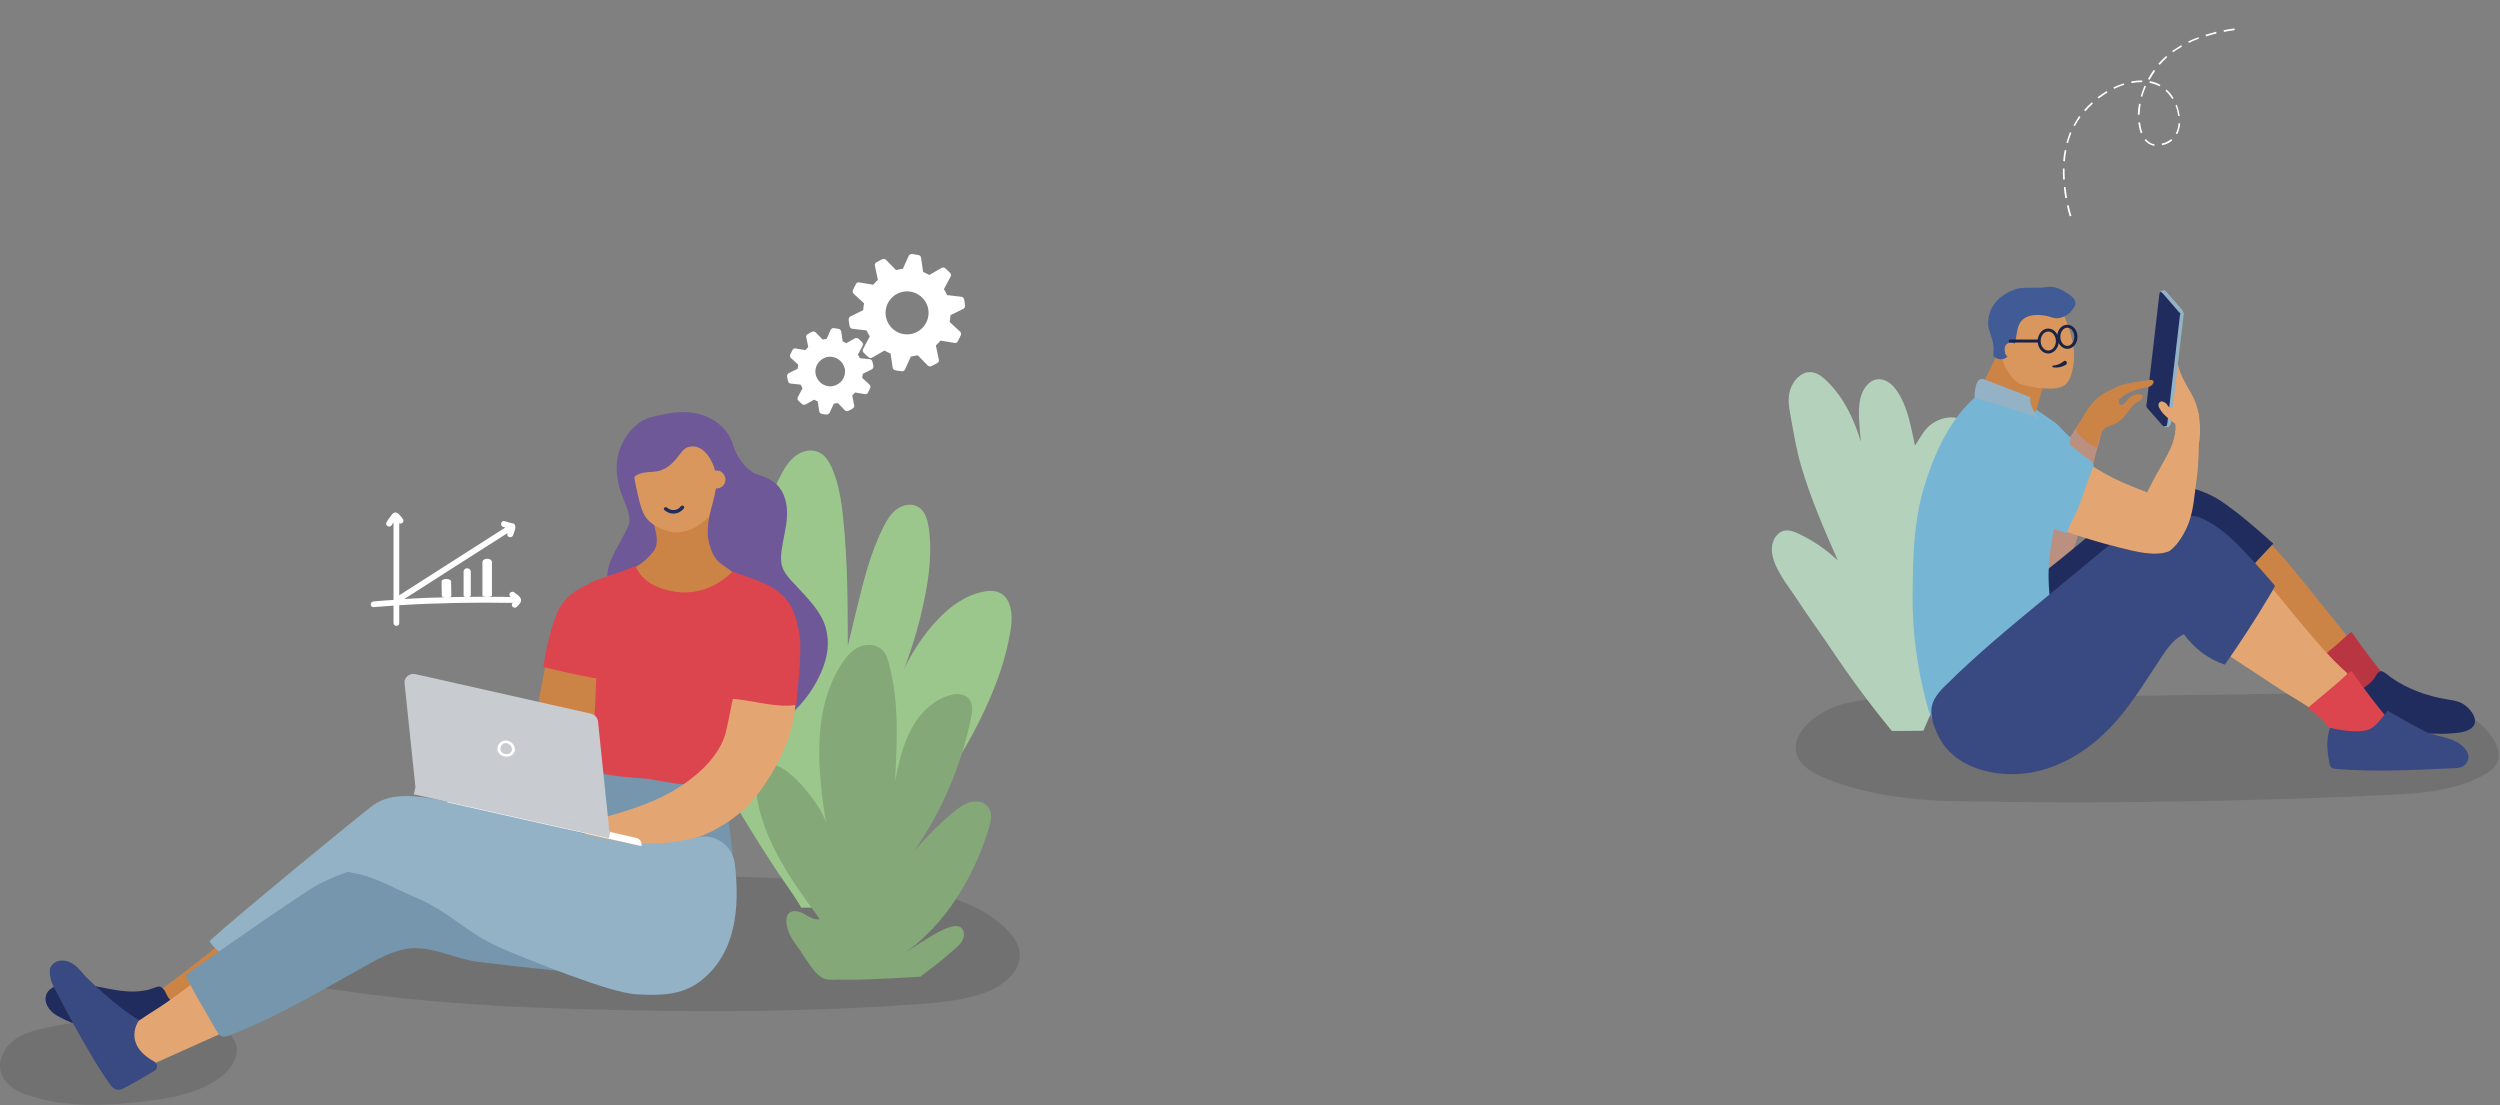 <?xml version="1.0" encoding="utf-8"?>
<!-- Generator: Adobe Illustrator 26.2.1, SVG Export Plug-In . SVG Version: 6.00 Build 0)  -->
<svg version="1.1" id="レイヤー_1" xmlns="http://www.w3.org/2000/svg" xmlns:xlink="http://www.w3.org/1999/xlink" x="0px"
	 y="0px" viewBox="0 0 1181 522" style="enable-background:new 0 0 1181 522;" xml:space="preserve">
<rect x="0" y="0" width="1181" height="522" fill="#808080" stroke="none"/>
<style type="text/css">
	.st0{fill:#FFFFFF;}
	.st1{opacity:0.13;fill:#161111;}
	.st2{fill:#9BC78C;}
	.st3{fill:#84A878;}
	.st4{fill:#CC8346;}
	.st5{fill:#202C5D;}
	.st6{fill:#6F5897;}
	.st7{fill:#E3A672;}
	.st8{fill:#DC444E;}
	.st9{fill:#93B2C6;}
	.st10{fill:#7596AD;}
	.st11{fill:#394981;}
	.st12{fill:#DA975D;}
	.st13{fill:#C8CBCF;}
	.st14{fill:#B4D2BB;}
	.st15{fill:#BB9080;}
	.st16{fill:#B93542;}
	.st17{fill:#77B5D5;}
	.st18{fill:#415B96;}
	.st19{fill:#1A2246;}
</style>
<g>
	<g>
		<g>
			<g>
				<g>
					<g>
						<g>
							<path class="st0" d="M978.5,102l-0.8,0.2l-0.1-0.4c-0.4-1.4-0.8-2.8-1.1-4.3l-0.1-0.4l0.8-0.2l0.1,0.4
								c0.3,1.4,0.7,2.8,1.1,4.2L978.5,102z M976.5,93.5l-0.8,0.1l-0.1-0.4c-0.3-1.5-0.5-2.9-0.6-4.4l0-0.4l0.8-0.1l0,0.4
								c0.2,1.4,0.4,2.9,0.6,4.3L976.5,93.5z M1023.7,67.9L1023.7,67.9c-0.6,0.3-1.2,0.5-1.9,0.6l-0.4,0.1l-0.2-0.8l0.4-0.1
								c0.6-0.1,1.2-0.3,1.8-0.6l0,0c0.7-0.3,1.4-0.7,2-1.2l0.3-0.2l0.5,0.6l-0.3,0.2C1025.2,67.2,1024.5,67.6,1023.7,67.9z
								 M1017.7,68.9l-0.4-0.1c-1.5-0.3-2.8-1.1-3.9-2.3l-0.3-0.3l0.6-0.5l0.3,0.3c1,1.1,2.2,1.9,3.4,2.1l0.4,0.1L1017.7,68.9z
								 M1028.5,63.4l-0.7-0.3l0.2-0.4c0.6-1.2,1-2.6,1.1-4.1l0-0.4l0.8,0.1l0,0.4c-0.2,1.6-0.6,3-1.2,4.3L1028.5,63.4z M975.4,84.8
								l-0.8,0l0-0.4c-0.1-1.5-0.1-3-0.1-4.4l0-0.4l0.8,0l0,0.4c0,1.4,0,2.9,0.1,4.3L975.4,84.8z M1012,62.7l-0.7,0.3l-0.1-0.4
								c-0.5-1.3-0.8-2.8-1-4.3l-0.1-0.4l0.8-0.1l0.1,0.4c0.2,1.5,0.5,2.9,1,4.2L1012,62.7z M1029.8,54.7l-0.8,0.1l-0.1-0.4
								c-0.2-1.4-0.5-2.8-1.1-4.2l-0.1-0.4l0.7-0.3l0.1,0.4c0.5,1.4,0.9,2.9,1.1,4.3L1029.8,54.7z M975.5,76.2l-0.8-0.1l0-0.4
								c0.1-1.5,0.3-3,0.6-4.4l0.1-0.4l0.8,0.1l-0.1,0.4c-0.3,1.4-0.5,2.8-0.6,4.3L975.5,76.2z M1010.7,54.2l-0.8,0l0-0.4
								c0-1.4,0.2-2.9,0.5-4.4l0.1-0.4l0.8,0.1l-0.1,0.4c-0.2,1.5-0.4,2.9-0.4,4.3L1010.7,54.2z M1026.2,46.8l-0.2-0.3
								c-0.3-0.5-0.6-0.9-1-1.4c-0.5-0.7-1.1-1.3-1.7-1.9l-0.3-0.3l0.5-0.6l0.3,0.3c0.7,0.6,1.3,1.3,1.8,2c0.3,0.5,0.7,0.9,1,1.4
								l0.2,0.3L1026.2,46.8z M977,67.6l-0.8-0.2l0.1-0.4c0.4-1.4,0.9-2.8,1.4-4.2l0.1-0.4l0.7,0.3l-0.1,0.4c-0.5,1.3-1,2.7-1.4,4.1
								L977,67.6z M1012.1,45.7l-0.8-0.2l0.1-0.4c0.4-1.4,0.9-2.8,1.5-4.2l0.2-0.4l0.7,0.3l-0.2,0.4c-0.6,1.3-1.1,2.7-1.5,4.1
								L1012.1,45.7z M980.2,59.6l-0.7-0.4l0.2-0.3c0.7-1.3,1.5-2.6,2.3-3.8l0.2-0.3l0.6,0.5l-0.2,0.3c-0.8,1.2-1.6,2.4-2.3,3.7
								L980.2,59.6z M1020.2,40.8l-0.4-0.2c-1.2-0.6-2.6-1.1-4-1.4l-0.4-0.1l0.2-0.8l0.4,0.1c1.5,0.3,2.9,0.8,4.2,1.5l0.4,0.2
								L1020.2,40.8z M985.1,52.5l-0.6-0.5l0.3-0.3c1-1.1,2-2.2,3.1-3.1l0.3-0.3l0.5,0.6l-0.3,0.3c-1.1,1-2.1,2-3,3.1L985.1,52.5z
								 M1015.4,37.7l-0.7-0.4l0.2-0.3c0.7-1.3,1.5-2.5,2.3-3.7l0.2-0.3l0.7,0.5l-0.2,0.3c-0.8,1.2-1.6,2.4-2.3,3.7L1015.4,37.7z
								 M1012,38.8l-0.4,0c-1.4,0-2.8,0.1-4.3,0.4l-0.4,0.1l-0.1-0.8l0.4-0.1c1.5-0.3,3-0.4,4.4-0.4l0.4,0L1012,38.8z M991.4,46.5
								l-0.5-0.6l0.3-0.2c1.2-0.9,2.4-1.7,3.7-2.5l0.3-0.2l0.4,0.7l-0.3,0.2c-1.2,0.7-2.4,1.6-3.6,2.4L991.4,46.5z M1003.5,40.1
								l-0.4,0.1c-1.3,0.4-2.7,1-4,1.6l-0.4,0.2l-0.3-0.7l0.4-0.2c1.4-0.6,2.7-1.2,4.1-1.6l0.4-0.1L1003.5,40.1z M1020.2,30.6
								l-0.6-0.5l0.3-0.3c1-1.1,2-2.1,3.1-3.1l0.3-0.3l0.5,0.6l-0.3,0.3c-1.1,1-2.1,2-3,3.1L1020.2,30.6z M1055.7,14.2l-0.4,0.1
								c-1.4,0.2-2.9,0.4-4.3,0.7l-0.4,0.1l-0.2-0.8l0.4-0.1c1.4-0.3,2.9-0.5,4.3-0.7l0.4-0.1L1055.7,14.2z M1047.1,15.8l-0.4,0.1
								c-1.4,0.4-2.8,0.7-4.2,1.2l-0.4,0.1l-0.2-0.8l0.4-0.1c1.4-0.4,2.8-0.8,4.2-1.2l0.4-0.1L1047.1,15.8z M1026.6,24.7l-0.5-0.6
								l0.3-0.2c1.2-0.8,2.4-1.6,3.7-2.4l0.3-0.2l0.4,0.7l-0.3,0.2c-1.3,0.7-2.5,1.5-3.7,2.3L1026.6,24.7z M1038.8,18.3l-0.4,0.1
								c-1.4,0.5-2.7,1.1-4,1.7l-0.4,0.2l-0.3-0.7l0.4-0.2c1.3-0.6,2.7-1.2,4.1-1.7l0.4-0.1L1038.8,18.3z"/>
						</g>
					</g>
				</g>
			</g>
		</g>
	</g>
	<path class="st1" d="M68.5,481.9c-15.6-0.9-31.4,0.3-46.7,3.6c-5.5,1.2-11.2,2.7-15.6,6.2c-4.4,3.5-7.4,9.5-5.8,14.9
		c1.8,6,8.1,9.3,14,11.2c17,5.4,35.3,4.6,52.9,2.6c12.5-1.4,25.4-3.6,35.8-10.7c5.6-3.9,10.6-10.7,8.2-17c-2.1-5.5-8.6-7.6-14.4-8.7
		c-14.5-2.8-29.5-3.3-44.2-1.6"/>
	<path class="st1" d="M361.6,414.6c4.3,0.2,8.6,0.3,12.9,0.6c15.3,0.9,30.7,3.8,45.9,3.8c13.7,0,27.8,3.7,40.3,9.6
		c7.3,3.4,19.5,12.1,20.9,20.6c1.6,9.6-8.3,17.2-17.6,20.2c-10.4,3.4-21.4,4.4-32.3,5.1c-39.1,2.8-78.3,3.5-117.5,3
		c-53.5-0.6-107.7-2.4-160.7-10.7c-4.6-0.7-9.3-1.5-13.2-3.9c-4-2.4-7.1-6.8-6.6-11.4c0.6-6.1,6.7-9.9,12.2-12.5
		c10.5-4.9,21.4-9,32.5-12.2c31.5-8.9,64.5-10.2,97.2-11.4C304.2,414.4,332.9,413.6,361.6,414.6z"/>
	<path class="st2" d="M472,279.9c-2.3-1-4.9-0.9-7.4-0.4c-9.9,1.9-18.2,8.9-24.7,16.6c-5.1,6.1-9.5,12.9-12.9,20.2
		c4.1-10.8,7.4-21.9,9.7-33.3c2.3-11.2,3.7-22.7,2-34c-0.6-3.6-1.7-7.6-4.9-9.5c-3.1-1.9-7.2-1.1-10.1,1c-2.9,2.1-4.8,5.3-6.4,8.5
		c-6.1,12.1-9.4,25.5-12.6,38.7c-1.4,5.8-2.8,11.6-4.2,17.4c0-20.2-0.1-40.4-2.2-60.4c-0.8-7.8-2-15.7-5-22.9
		c-1.4-3.4-3.4-6.9-6.8-8.3c-3.3-1.4-7.4-0.5-10.3,1.6c-3,2.1-5.1,5.2-6.8,8.4c-11.9,21.4-11.4,47.6-6.3,71.5
		c-5-5.7-11-10.6-17.7-14.3c-3.1-1.7-6.5-3.2-10-2.8c-7.8,0.8-11.6,9.9-12.7,17.7c-3.7,27.9,8.2,55.4,22.1,79.9
		c6.9,12.2,14.4,24.1,22.1,35.8c3.8,5.8,8.2,11.4,11.6,17.5c4.5,0,9.1-0.1,13.6-0.1c27.3-22.5,50.2-50.3,67.1-81.4
		c8.5-15.8,15.6-32.6,18.3-50.3C478.5,290.7,477.9,282.5,472,279.9z"/>
	<path class="st3" d="M379.4,451.2c2.2,3.2,4.4,6.9,7.1,9.3c3.1,2.7,4.8,2.3,9.4,2.3c0.1,0,0.2-0.1,0.3-0.1c0.2,0,0.4,0,0.6,0.1
		c1.6,0,3.1,0,4.7,0c1,0,2,0,3,0c3.7-0.1,7.5-0.2,11.2-0.4c6.4-0.3,12.7-0.6,19.1-1c2.8-2.1,5.4-4.1,7.8-6c3.5-2.8,6.4-5.3,8.2-6.9
		c1.6-1.3,3.2-2.7,4-4.6c0.9-1.9,0.8-4.3-0.8-5.7c-5-4.3-24,11.1-33.9,16.5c23.5-12.7,39.6-38.4,47.2-64c0.9-3.1,1.5-6.7-0.4-9.3
		c-1.8-2.6-5.4-3.3-8.4-2.5c-3,0.8-5.6,2.7-8,4.7c-6.9,5.7-13.3,12.1-19,18.9c13.3-18.9,22.6-40.6,27.2-63.3c0.7-3.2,1.1-7-1.2-9.4
		c-2.1-2.2-5.7-2.2-8.6-1.4c-8.2,2.2-14.7,8.8-18.6,16.4c-4,7.5-5.8,16-7.5,24.3c1-18.7,2-37.7-2.9-55.7c-0.6-2.3-1.4-4.6-3-6.3
		c-2.9-2.9-7.8-3.1-11.4-1.3c-3.7,1.8-6.3,5.2-8.5,8.7c-13.4,21.8-10.8,49.5-6.7,74.7c-1.3-8.3-26.4-40.8-32.7-23
		c-0.9,2.5-0.7,5.3-0.4,7.9c2.8,22.5,16.6,41.8,30.1,60.1c-2.6,0.6-5.1-1.1-7.5-2.5c-2.3-1.3-5.7-2.1-7.4,0
		c-0.7,0.9-0.9,2.1-0.9,3.3c0,5.3,3.4,9.9,6.6,14.1C378.4,449.7,378.9,450.5,379.4,451.2z"/>
	<g>
		<g id="XMLID_00000166647124612299820650000011137190039472471482_">
			<g id="XMLID_00000008114084901340690440000014770536533973721220_">
				<path id="XMLID_00000139293578638532588300000004160523393505814198_" class="st4" d="M109.5,440.9l14.5,21.3
					c-5.5,2.9-20.8,13-37.6,18.7c-0.1,0-8.9,2.1-12.4-5.3c-1.3-2.8,1.5-5.5,0.9-7.5C81,464.2,106.3,444.6,109.5,440.9z"/>
			</g>
		</g>
		<g id="XMLID_00000072990403005928724250000000581440730981272725_">
			<g id="XMLID_00000129185748086459803890000005985251227490693277_">
				<path class="st5" d="M83.7,495c0.9,0.1,1.7,0.1,2.6,0.1c2.2-3,4.6-5.8,7-8.7c2.2-4.1,7.2-10.4-0.4-10.5c-1.8,0-3.7,0-5.5-0.4
					c-2.6-0.5-5.1-1.5-7.1-3.3c-1.8-1.7-2.3-5.6-4.8-6.1c-1.3-0.3-4.3,1.3-5.8,1.6c-2.3,0.4-4.5,0.7-6.8,0.7
					c-11.3,0.1-22.4-5.2-33.6-3.3c-2.9,0.5-6.1,1.7-7.3,4.4c-1.7,3.8,1.2,8.2,4.8,10.2c11.1,6.4,23,7.9,35.4,10c0.2,0,0.3,0,0.4,0
					c3.9,0.5,7.9,0.9,11.8,1C78.2,492.4,81.4,493.9,83.7,495z"/>
			</g>
		</g>
		<path class="st6" d="M384,285.6c-3-3.8-6.5-7.3-9.7-10.8c-2-2.1-3.9-4.4-4.8-7.2c-0.8-2.6-0.6-5.5-0.2-8.2
			c0.8-5.3,2.3-10.6,2.5-16c0.2-5.4-1.2-11.2-5.2-14.8c-5.3-4.8-13.9-4.7-19.1-9.6c-6.3-5.9-6.7-15.4-16.7-16.6
			c-12.9-1.6-23,7.8-32.6,14.9c-2.5,1.8-5.1,3.9-5.9,6.8c-0.5,1.8-0.3,3.7,0.1,5.5c1.1,4.5,3.5,8.6,4.6,13.1
			c0.3,1.4,0.5,2.8,0.3,4.2c-0.2,1.3-0.9,2.5-1.5,3.7c-1.4,2.6-2.8,5.3-4.2,7.9c-1.5,2.8-3,5.6-3.9,8.6c-1.4,4.6-0.8,8.9,0.1,13.5
			c0.5,2.6,0.1,5.2,0.3,7.9c0.3,5.8,1.4,11.4,2.5,17.1c2.4,12.6,5.4,26.2,14.8,34.9c5.4,5,12.6,7.9,19.8,9.3
			c12.5,2.4,25.7,0.6,37.1-4.9c11.1-5.4,20-15.1,25.1-26.2c2.8-6,4.5-12.7,3.3-19.2C390,294.2,387.3,289.7,384,285.6z"/>
		<g id="XMLID_00000022559133586335205980000000373325563705284261_">
			<g id="XMLID_00000147183373906210337220000014086323752128812685_">
				<path class="st7" d="M67.1,502.8c1.7,0.6,3.6,0.5,5.7-0.4c12.4-5.6,24.9-11.2,37.3-16.7c-6.1-7.1-11.4-15.1-17-22.7
					c-6.4,4.7-12.6,9.6-19.3,13.8c-4.5,2.8-8.8,5.9-13.4,8.6c-1,3-2.3,6.7-1.5,8.4C60.6,497.7,63.4,501.6,67.1,502.8z"/>
			</g>
		</g>
		<g id="XMLID_00000093144993450268032170000008456819333068678323_">
			<g id="XMLID_00000059997955478792881800000003241837169940836268_">
				<path class="st4" d="M346.2,270.5c-2-2-4.7-3.2-6.8-5.2c-3.2-3.1-4.4-7.7-4.6-12c-0.1-3.3,2.7-11.3,0.7-13.8
					c-2.1-2.7-11.9-0.3-14.6,0.1c-2.8,0.3-5.6,0.7-8.4,0.9c-1.7,0.1-3.8-0.4-5.3,0.6c0.6,2.3,1.2,4.5,1.8,6.8c1,4,2.5,9.1-0.4,12.7
					c-2.8,3.5-6,6.3-10.2,8.1c-1.4,0.6-2.8,1-4,1.8c-3.5,2.2-3.1,6.1-1.1,9.2c2,3.2,4.4,5.8,7,8.2c1.9,1.7,3.9,3.3,6,5
					c4.8,3.8,10.4,7,16.7,7.3c7.5,0.3,14.4-3.2,19.3-8.8C346.8,286,352.5,276.8,346.2,270.5z"/>
			</g>
		</g>
		<g id="XMLID_00000083799684104439964500000008717967621826920073_">
			<g id="XMLID_00000009555720508866300730000012266309043890473139_">
				<path id="XMLID_00000166650491804286759940000000778458233168883119_" class="st4" d="M260.9,303.6c1.3-2.8,6.6-8.5,8.8-10.3
					c3.6-3,8.1-4.2,12.5-1.6c1.9,1.1,3.5,2.8,4.7,4.8c4.3,6.7,3.6,14.2,2,21.6c-2.7,12.6-5.7,25.3-11.6,36.8
					c-5.9,11.5-15.1,21.7-27,26.6c-5.9,2.4-12.8,3.4-18.6,0.7c-0.8-0.4-1.6-0.9-2.1-1.6c-0.9-1.6,0.3-3.6,1.5-5
					c5.2-5.9,12.7-10.2,16.2-17.5c2.9-6.1,4.7-14,6-20.7C255.1,328.1,258.1,309.4,260.9,303.6z"/>
			</g>
		</g>
		<g id="XMLID_00000163060284862205055590000013423984897876130434_">
			<g id="XMLID_00000132787200067576539190000006567374617517924276_">
				<path class="st8" d="M346,270c0,0-10.7,12.4-27.9,9.4c-10.8-1.9-15.7-6.8-17.9-12.1c-4.3,2.1-9.2,3.5-13.1,4.8
					c-2.7,1-5.4,2-7.9,3.1c5.4,5.6,3.4,27.3,3,35.3c-0.2,4.4-0.7,13.5-0.7,13.5c-0.3,10.5-0.7,17.2-2,24.3
					c-2.2,11.2-1.1,13.1-3.2,19.3c-2.1,6.2,1.3,11.7,2.2,18.2c0.4,3.2,18.8,2,21.7,2.8c5.5,1.5,40,10.4,44-2.1
					c2-6.1,3.5-20.7,4.9-31.4c0.3-5.4-0.2-17.9-0.4-22.7c-0.4-0.1-0.7-0.3-0.7-0.8c-1-6.9-3.1-14-2.1-21c0.8-5.2,3.3-9.9,7.4-13.2
					c6.1-4.8,16.5,0.3,24.1,1.5C374.7,278.5,363.2,276.1,346,270z"/>
			</g>
		</g>
		<g id="XMLID_00000020380797566307295830000017703208484030419621_">
			<g id="XMLID_00000045577375738180008610000017358123142183110076_">
				<path class="st8" d="M282.3,274c-5.2,2.1-10.1,4.5-14.4,8.4c-1.6,1.8-3,3.8-4.2,5.9c-5.1,11.7-7,26.8-7,26.8s30.9,7.7,35.6,6.2
					C296.5,306.8,298.8,276,282.3,274z"/>
			</g>
		</g>
		<g id="XMLID_00000151532587105967723410000010492913881105922748_">
			<g id="XMLID_00000085968251471880586090000001261330389201555622_">
				<path id="XMLID_00000147188429176868354470000001655222279523381896_" class="st9" d="M174.9,381.4c7.7-6.1,18-8.2,47.5,0.3
					c18.5,5.3-13.1,22.9-21.8,35.4c-21.2,30.4-42.9,24.3-74.4,43.4c-1.1,0.7-24.2-8.7-27.2-16C114.5,430.4,171.5,384,174.9,381.4z"
					/>
			</g>
		</g>
		<g id="XMLID_00000088113387883476490600000003396980144239553957_">
			<g id="XMLID_00000133499253699050073310000006987567193036276154_">
				<path class="st10" d="M342.7,379.7c-0.7-3.8-0.6-7.1-4.7-8.5c0,0,0,0,0,0c-9.2,0.3-18.4-0.8-27.4-2.5c-1.5-0.3-3.1-0.6-4.6-0.8
					c-9.6-0.8-19.7-1.2-28.6-4.5c-0.8,0.9-1.4,2.1-2.1,2.9c-2.9,3.6-6.2,7-9.8,10c-11.4,9.6-26.4,15.5-40.6,19.4
					c-19.8,5.5-59.5,12.2-78.7,24.6C125.2,434,89,459.6,88,460.4c-0.9,0.7,7.9,15.5,8.7,16.8c1.8,3.2,3.6,6.5,5.5,9.7
					c2.4,4.1,4.3,3,8.5,1.3c22.1-8.8,42.6-21.2,63.4-32.7c6.7-3.7,13.8-7.4,21.5-7.6c10.4-0.2,20.3,5.3,30.5,6.5
					c11.2,1.4,22.5,2.7,33.8,3.8c16.8,1.6,34.5,2.7,51.1-1.6c10.9-2.8,21.5-8.7,28.3-17.9c3.5-4.7,6.4-8.8,7.4-14.7
					c1-6,0.4-12.2-0.3-18.2C345.4,397.1,344.4,388.4,342.7,379.7z"/>
			</g>
		</g>
		<g id="XMLID_00000046297258009017371810000017171159583528401285_">
			<g id="XMLID_00000085932529632905092820000012999771123698315434_">
				<path id="XMLID_00000176731879036523214530000007345663675638355584_" class="st7" d="M348.2,385.1
					c-7.6,6.1-16.7,10.5-26.2,12.8c-13.3,3.3-27.5,2.6-40.7-1c-1.5-0.4-3-0.9-4.1-1.9c-1.1-1-1.8-2.7-1.1-4.1
					c0.4-0.9,1.3-1.4,2.1-1.9c3.4-1.9,7.3-2.9,11.1-4c11.1-3.2,22.1-7,31.8-13.3c9.2-5.9,19.4-15.3,21.9-26.3
					c2.7-11.6,4-23.6,9.7-34.3c0.9-1.8,2-1.2,3.7-2.3c2-1.2,3.4-7.6,5.5-6.8c10.9,4.1,14.3,12.1,14.3,23c-0.1,15-3.8,27.3-11.6,40.3
					c-2.4,4-5,7.9-8,11.5C354.1,379.9,351.3,382.7,348.2,385.1z"/>
			</g>
		</g>
		<g id="XMLID_00000131368778762977448870000006339136300475623332_">
			<g id="XMLID_00000146468761194513060760000013603518542275887262_">
				<path id="XMLID_00000070084465087748063080000004140417265977104308_" class="st8" d="M349.1,288.5c5.9-4.7,17.3-1.1,24.6,0.3
					c1.4,2.3,3.3,6.8,4.1,11.6c1.2,7.3-1.7,32.6-1.7,32.6c-9.4,1.6-20.8-2.3-30.5-2.9C344,319.4,339.1,296.4,349.1,288.5z"/>
			</g>
		</g>
		<g id="XMLID_00000090294964552288576730000002820061713423611022_">
			<g id="XMLID_00000031904218334046891880000005248872606671611836_">
				<path class="st9" d="M347.1,407.9c-1.1-8.6-9.4-14.4-17.8-12.3c0,0-0.1,0-0.1,0c-5.9,1.5-11.9,2.4-17.9,2.8
					c-16.8,1-31.9-3.7-47.9-7.7c-16.9-4.2-33.7-8.4-50.8-11.5c-17.2-3.1-21.2-2.7-32.5,7.7c-6.7,6.2-20.8,14.4-25.6,22
					c5.9,2.6,8.8,2.6,14.9,4c8.9,2,17.7,7.2,26.1,10.7c18.6,7.9,24,17,42.6,24.9c11.2,4.7,50.2,20.6,62.3,21.2
					c10.8,0.6,21.4,0.7,30.3-6.1C347.8,450.6,349.6,428.5,347.1,407.9z"/>
			</g>
		</g>
		<g id="XMLID_00000023275351130184918280000003083841891101528239_">
			<g id="XMLID_00000148619560081679832590000016500231649122187954_">
				<g id="XMLID_00000048477617781111160480000009225317910586321840_">
					<g id="XMLID_00000127023461087181108760000014452059047676235176_">
						<path id="XMLID_00000011741097200618378670000001502906664778069402_" class="st11" d="M40.3,461.2c-2-2.4-3.9-4.8-6.6-6.3
							c-2.7-1.5-6.3-1.7-8.6,0.4c-1.6,1.5-1.8,2.9-1.5,5.1c0.2,1.7,0.7,3.5,1.4,5c1.2,2.5,18.1,35.2,27.5,47.5
							c1.9,2.4,4,2.2,5.5,1.4c4.9-2.5,10.2-5.6,15-8.5c1.6-1,1.6-3.4-0.1-4.3c-15.5-8.5-7.2-19.6-7.2-19.6
							C53.9,475,40.4,461.2,40.3,461.2z"/>
					</g>
				</g>
			</g>
		</g>
		<g>
			<g id="XMLID_00000072965604042333759580000016532039105003007118_">
				<g id="XMLID_00000124861793695541756130000013895810499065335467_">
					<path id="XMLID_00000071527297645404193270000006829842081395905460_" class="st12" d="M337.3,242c-5,5-11.2,10-18.8,9.4
						c-4.2-0.4-9.5-2.6-12.4-5.8c-3.1-3.3-4.1-9-5.1-13.3c-1.9-7.8-3-16.5,1-23.5c3.8-6.5,14.1-8,21-6.5c6.3,1.4,12.2,5.7,14.6,11.8
						c0.5,1.2,0.8,2.4,1.1,3.5c0.5,3.5,0.9,7.1,0.9,10.7c0,3-0.6,5.9-1,8.8C338.1,238.8,337.7,240.4,337.3,242z"/>
				</g>
			</g>
			<g id="XMLID_00000118392273130892106400000010004812842107145866_">
				<g id="XMLID_00000039828733295091507390000008199975629796781702_">
					<path id="XMLID_00000013913388952012165780000008026934854552060862_" class="st5" d="M315.1,239.8c2,1.7,4.9,1.5,6.5-0.6
						c0.7-0.9,2.1,0,1.5,0.9c-2.3,3-6.3,3.4-9.2,0.9C313,240.3,314.2,239.1,315.1,239.8z"/>
				</g>
			</g>
			<g id="XMLID_00000164477550417236118400000004073976378492592293_">
				<g id="XMLID_00000105386030153661189390000010123829040915081393_">
					<path id="XMLID_00000166667942647239258820000012021318222980262070_" class="st6" d="M303,199c3.1-2,8-2.7,11.7-3.5
						c4.8-1,9.9-1.2,14.7-0.1c7.6,1.7,14.6,7,16.8,14.5c1.7,5.8,5.7,11.4,11.2,14.4c1.9,1.1,4,1.7,6.1,2.4c-0.1,0-4.6,6.2-5.1,6.8
						c-4.5,5-10,9-12.7,15.5c-1.3,3.2-1.7,6.8-3.6,9.6c-0.9,1.4-2.5,2.6-4.1,2.2c-1.2-0.3-1.9-1.5-2.4-2.6c-1.6-3.7-1.4-8-0.9-12
						c1.1-7.9,5.2-15.4,3.2-23.5c-1.2-5-5-12-10.9-11.8c-1.3,0-2.6,0.4-3.6,1.2c-0.8,0.6-1.4,1.4-2,2.2c-2.6,3.5-5.7,7-9.9,8.1
						c-2.2,0.6-4.6,0.5-6.8,0.8c-3.3,0.4-6.4,2.1-7,5.6c-0.3,1.8,1.5,8.8-0.7,8.3c-2.2-0.5-4.1-6.7-4.6-8.5
						c-1.9-6.3-1.3-13.3,1.6-19.2C295.9,205.4,299.1,201.5,303,199z"/>
				</g>
			</g>
			<g id="XMLID_00000047771465340059543080000008122570863639254174_">
				<g id="XMLID_00000094580204228566501810000008146904212044403865_">
					<path id="XMLID_00000156554854436669264220000007060398392456586937_" class="st12" d="M335,224.9c0.3-0.8,0.9-1.4,1.5-1.9
						c0.9-0.8,2.4-0.9,3.5-0.5c1.5,0.6,2.6,2.2,2.7,3.9c0.1,3.8-4.3,5.7-6.8,3.2C334.6,228.4,334.3,226.5,335,224.9z"/>
				</g>
			</g>
		</g>
		<g id="XMLID_00000172427158662370935350000012433313263659155080_">
			<path id="XMLID_00000046305632382600231300000007296193507492942516_" class="st0" d="M211.3,379l91.7,20.7l0,0
				c0.4-1.8-0.7-3.5-2.5-3.9L212,375.8L211.3,379z"/>
			<path id="XMLID_00000044175247951037300350000002373314698903736750_" class="st13" d="M196.3,372.3l91.6,20.6l-5.4-52.1
				c-0.2-1.8-1.6-3.3-3.5-3.7l-82.6-18.6c-2.9-0.7-5.6,1.5-5.3,4.2L196.3,372.3z"/>
			
				<rect id="XMLID_00000116939122674338061430000015605071693654883503_" x="194.8" y="382.6" transform="matrix(-0.976 -0.22 0.22 -0.976 393.574 812.27)" class="st13" width="94.4" height="3.3"/>
			<path id="XMLID_00000112603935710588609340000008631527763953863311_" class="st0" d="M235,353.5c-0.1,2,1.5,3.6,3.6,3.9
				c2.1,0.3,4.2-0.8,4.6-2.8c0.3-2.1-1.2-4.2-3.4-4.7c-0.1,0-0.3,0-0.4,0c-0.1-0.1-0.2-0.1-0.4-0.1
				C236.8,349.8,235.1,351.5,235,353.5z M239.1,351c0.1,0,0.1,0,0.2,0c0,0,0.1,0,0.1,0.1c1.1,0.3,2,1,2.3,2c0.7,2.4-1.3,3.4-3.1,3.1
				C235.2,355.5,236,351.1,239.1,351z"/>
		</g>
	</g>
	<g id="XMLID_00000036946375979558816550000009767116729768925360_">
		<path id="XMLID_00000057125690929872208820000001906475249325710224_" class="st0" d="M246.1,283.1c-0.3-1.4-2.1-2.4-3.1-3.2
			c-1.3-1.2-3.3,0.8-1.9,1.9c0.1,0.1,0.2,0.2,0.3,0.2c-17.6-0.3-35.2,0-52.8,1.1c0-12,0-24,0-35.9c1.2,0.7,2.7-1,1.6-2.2
			c-0.5-0.6-1.2-1.6-2-2.3c-0.1-0.1-0.2-0.2-0.3-0.2c-0.6-0.4-1.2-0.6-1.9-0.2c-0.7,0.4-1.2,1.2-1.7,1.9c-0.6,0.8-1.2,1.6-1.7,2.5
			c-0.9,1.5,1.4,2.9,2.4,1.4c0.3-0.4,0.6-0.9,0.9-1.3c0,12.2,0,24.4,0,36.6c-3.1,0.2-6.3,0.4-9.4,0.7c-1.8,0.1-1.8,2.9,0,2.7
			c3.1-0.2,6.3-0.5,9.4-0.7c0,2.7,0,5.5,0,8.2c0,1.8,2.8,1.8,2.7,0c0-2.8,0-5.6,0-8.4c17.8-1.1,35.7-1.4,53.6-1.1c0,0,0,0,0,0
			c-1.3,1.2,0.6,3.1,1.9,1.9C245,285.8,246.5,284.5,246.1,283.1z"/>
		<path id="XMLID_00000021831013067284884610000017920006848109049250_" class="st0" d="M213.1,274.7c0-1.6-4.5-1.6-4.5,0
			c0,2.2,0.1,4.4,0.1,6.6c0,1.6,4.5,1.6,4.5,0C213.2,279.1,213.1,276.9,213.1,274.7z"/>
		<path id="XMLID_00000030470051222747964240000011011418352201136291_" class="st0" d="M219,270.1v11.2c0,1.1,3.4,1.1,3.4,0v-11.2
			C222.3,267.9,219,267.9,219,270.1z"/>
		<path id="XMLID_00000065780656554436024630000009896898802588859783_" class="st0" d="M227.9,265.6v15.6c0,1.1,4.5,1.1,4.5,0
			v-15.6C232.4,263.4,227.9,263.4,227.9,265.6z"/>
		<path id="XMLID_00000083084549129249750740000002927362702253644953_" class="st0" d="M243.4,248.6c0-0.8-0.7-1.5-1.5-1.4
			c-0.3-0.1-0.6-0.2-0.8-0.2l-2.7-0.8c-1.7-0.5-2.4,2.2-0.7,2.7c0.3,0.1,0.7,0.2,1,0.3c-16.8,10.7-33.6,21.5-50.4,32.2
			c-1.5,0.9-0.1,3.3,1.4,2.4c16.7-10.7,33.4-21.4,50.1-32c0,0.1-0.1,0.2-0.1,0.3c-0.6,1.7,2.1,2.4,2.7,0.7
			C242.7,251.6,243.7,249.9,243.4,248.6z"/>
	</g>
	<g>
		<path class="st1" d="M1155.9,333.2c9.3,3.3,17.3,8.4,22,16c1.8,3,3.2,6.6,2.2,9.9c-1.1,3.6-4.6,5.9-8,7.7
			c-16.4,8.4-34.9,8.2-52.8,9.1c-21.4,1-42.9,1.7-64.4,2.2c-43.5,1.1-87.1,1.2-130.7,0.4c-21.3-0.4-44.4-3.1-64.1-11.8
			c-23.6-10.4-7.6-29.3,10.8-34.2c9-2.4,18.4-2.5,27.8-2.5c70.2-0.4,139.9-1.8,210.2-2.8C1122,327,1140.7,327.7,1155.9,333.2z"/>
		<g>
			<path class="st14" d="M917.8,288.6c1.8-7.8,4-15.6,6.1-23.3c4.2-15.4,8.5-31,10-47c0.7-7,0.2-15.4-5.7-19.3c-5-3.3-12-1.8-16.6,2
				c-3.2,2.7-4.6,6.2-7,9.5c-0.5-2.6-1-5.1-1.6-7.7c-1.5-6.6-3.4-13.7-7.6-19.1c-3.3-4.4-8.9-6.6-13.2-2c-4.7,5-4.2,12.8-3.8,19.1
				c0.2,2.6,0.4,5.3,0.7,8c-3.2-10.8-8.2-21.2-16.2-28.9c-2.2-2.1-4.9-4.2-8-4.1c-3,0-5.6,2.1-7.3,4.5c-3.8,5.6-2.7,10.9-1.6,16.9
				c1.4,7.9,2.7,15.7,5,23.4c4.5,15.2,10.8,29.7,17.2,44.2c-5.4-5.1-11.6-9.4-18.4-12.6c-2.1-1-4.5-2-6.8-1.5c-3.8,0.7-6,4.9-6,8.7
				c0.1,8.3,7.4,16.8,11.7,23.4c5.3,8.1,11,15.9,16.4,23.9c8.8,13.2,18.2,25.9,28.2,38.1c0.1,0.2,0.3,0.3,0.4,0.5c1.3,0,2.7,0,4,0
				c3.6,0,7.2-0.1,10.9-0.1c5.1-11.9,10.3-23.9,15.4-35.8c0.7-1.5,1.3-3.2,1.2-4.9c-0.2-1.7-1.6-3.3-3.2-3.2
				c-1.1,0.1-1.9,0.8-2.7,1.5c-1.8,1.7-3.2,3.7-4.8,5.4c0.2-0.2,0.3-8.1,0.6-9.2C916,295.6,916.9,292.1,917.8,288.6z"/>
			<g>
				<path class="st15" d="M993.1,201.4c0.1-3.8-4.1-7-7.7-4.9c-1.5,0.9-2.5,2.3-3.4,3.8c-4.2,6.3-8.5,12.7-12,19.4
					c-3,5.7-5.5,11.7-9,17.1c-3.5,5.4-8.8,8.9-11.8,14.7c-2.3,4.5-2.9,10.4,0.2,15.2c2.9,4.5,8.6,6.9,13.5,6.5
					c5-0.4,9.2-3.1,12.2-6.7c6.6-7.8,7.3-17.7,9.2-27.2c2.1-10.6,4.6-21.1,7.6-31.5C992.2,206.3,993,203.7,993.1,201.4z"/>
				<g id="XMLID_00000141445403580589905470000005927824155801229982_">
					<g id="XMLID_00000070084520735737362570000009901764477522033336_">
						<path class="st5" d="M910.8,327.4c-2.4-6.1-2.4-13.4-3.7-19.8c14.9-6.5,30.6-17.5,44.2-26.7c18-12.2,38.2-31,53.9-42.1
							c5.2-3.7,3.2-2.2,8.8-5.3c4.9-2.8,12.5-6,17.9-3.1c5.3,2.8,8.1,8.5,7.9,14.4c-0.2,6.1-3,11.7-5.8,17.1
							c-15.1,28.7-32.6,56.1-52.5,81.7c-1.3,1.7-2.7,3.4-4.3,4.8c-4,3.3-11.2,4.8-16.2,6c-6.4,1.5-13,1.9-19.5,1
							c-11.5-1.4-21-7.8-27.9-17.2C911.5,335.1,912.2,330.9,910.8,327.4z"/>
					</g>
				</g>
				<g id="XMLID_00000057838232580908939450000009238047176508477074_">
					<g id="XMLID_00000009554026701506054240000004974601839677851796_">
						<path class="st4" d="M1063.4,295.4c-5.4-8-9.5-16.8-11.6-25.7c-1.1-4.9-1.4-10.7,2.1-14.4c6.3-6.7,15.9-1.6,20.8,3.7
							c4.7,5.1,9.1,10.5,13.5,15.9c7.6,9.5,15.3,19,22.9,28.5c3.9,4.8,7.8,9.6,11.7,14.5c1.7,2.2,2.1,3.1,0.3,5.5
							c-1.3,1.8-3.4,3.2-5.3,4.1c-4,1.9-8.7,1.8-13,0.5c-4.3-1.2-8.1-3.4-12-5.6c-3.5-2-7.1-4.1-10.3-6.6
							C1075.4,310.5,1068.8,303.4,1063.4,295.4z"/>
					</g>
				</g>
				<g id="XMLID_00000073713252263591670100000012291743274672469399_">
					<g id="XMLID_00000145060098149222186780000013904065718935794828_">
						<path class="st5" d="M1046.7,285.4c0-0.2,0-0.4,0.3-0.6c0.7-0.6,1.3-1.2,2-1.9c0.6-0.7,1.1-1.3,1.7-2c0.2-0.3,0.4-0.3,0.7-0.3
							c7.8-7.7,14.9-15.9,22.5-23.8c-8.6-7.8-17.5-15.3-25-20.3c-8.9-6-32.1-13.5-35.9,2c-0.9,3.7-0.1,7.4,1.5,10.9
							c1,2.2,2.2,4.2,3.6,6.1c5.6,8.1,12.6,15.1,19.6,22.1c2.8,2.8,5.7,5.7,8.5,8.5C1046.2,285.9,1046.4,285.6,1046.7,285.4z"/>
					</g>
				</g>
				<path class="st16" d="M1110.9,298.6c-0.4,0.2-0.7,0.4-1.1,0.6c-0.2,0.2-0.5,0.4-0.7,0.6c-4.3,4-8.8,7.8-13.3,11.5
					c-1.9,1.6-3.8,3.2-5.7,4.8c4.4,3,8.5,6.4,11.2,10.9c0.7,1.2,1.3,2.4,2.2,3.4c0.8,0.9,1.8,1.5,2.9,2c3.8,1.7,8.2,1.9,12.2,0.8
					c2-0.6,4.1-1.5,5.5-3c2-2,3.6-5.7,4.1-8.8C1122.1,314.1,1116.4,306.5,1110.9,298.6z"/>
				<path class="st7" d="M1038.2,194.3c0-0.1,0-0.2-0.1-0.2c-0.2-1.4-0.5-2.7-1-3.9c-0.5-1.6-1.3-3.2-2.1-4.6
					c-0.6-1-1.2-2.1-1.8-3.1c-1.6-2.9-3.1-5.7-4-8.9c-0.8-3-1.1-6-2.2-8.9c-0.4-1.2-2.3-1.1-2.3,0.3c0.1,3.4,0.5,6.9,1.2,10.3
					c0,0.1,0,0.3,0,0.4c0,0,0,0.1,0,0.1c-0.1,1-0.2,2.1-0.1,3.1c-0.6,0.3-1,1-1.2,2.1c0,0,0,0-0.1,0c-1.6-0.8-3.1,1.5-1.5,2.3
					c0,0,0,0,0.1,0c-1,0.2-1.8,1.4-0.9,2.2c4.3,3.7,6.9,7.1,9.2,12.2c0.4,0.9,1,1.7,1.9,2c1,0.8,2.3,1.1,3.5,0.3
					c0.6,0,0.9-0.3,1.2-0.7c0.3-0.2,0.4-0.6,0.5-1c0.2-0.3,0.3-0.8,0.2-1.3C1038.8,196,1038.6,195.1,1038.2,194.3z"/>
				<g id="XMLID_00000122002349862942504880000013009897729778505887_">
					<g id="XMLID_00000152265590311265508920000014033827842051886224_">
						<path class="st7" d="M1038.2,193.7c-0.3-1.2-0.6-2.4-1.2-3.5c-2.9-5.5-14.8-6.9-15.9,0.7c0,0.1,0,0.1-0.1,0.2
							c0.3,1.2,1,2.3,2.2,3.4c0.7,0.6,1.7,0.5,2.4,1c0.5,0.4,0.8,1.1,1,1.7c1.7,3.2,1.3,7.3,0.1,11.1c0.6,0.1,1.4-0.2,1.9-0.3
							c1.6-0.4,3.6-0.7,5.2-0.1c1.4,0.5,2.3,2.5,4,2.2c0.8-0.2,1.1-1.2,1.2-2C1039.6,203.1,1039.3,198.3,1038.2,193.7z"/>
					</g>
				</g>
				<g id="XMLID_00000041994486415717627070000011787426556488106920_">
					<g id="XMLID_00000039131592278751083890000009226975136744492439_">
						<path class="st5" d="M1166.3,334.8c-1.4-1.5-3.1-2.6-4.4-3.1c-1.9-0.7-3.9-1-5.8-1.3c-9.3-1.5-18.9-4.9-26.6-10.4
							c-0.9-0.6-1.7-1.4-2.6-2c-2-1.3-2.4-1.3-4,0.3c-3.4,7.3-14.2,11.2-21.9,9.5c-0.6,4.8,0.4,10.2,1.2,14.7c0.1,0.7,0.3,1.5,0.8,2
							c0.8,0.9,2,1,3.2,1.1c11,0.9,22.1,1.1,33.1,0.7c6-0.2,12,0.7,18,0.2c3.5-0.3,8.6-0.4,11-3.3
							C1170.3,340.7,1168.7,337.3,1166.3,334.8z"/>
					</g>
				</g>
				<g id="XMLID_00000060752503940070887650000012741305925466194057_">
					<g id="XMLID_00000137846062342062851300000013725729872496201093_">
						<g id="XMLID_00000051367668976081230200000012432666800602552717_">
							<g id="XMLID_00000160885037894475883740000004147732664560637084_">
								<path class="st4" d="M947.2,157.2c0,0.1,0.6,6-28.3,55.9c7.3,4.5,9.7,10.4,17.8,13.2c3.8,1.3,7.7,2.3,11.6,2.8
									c3.4,0.4,4.9-1.3,5.9-4.5c5.9-18.3,7.8-37.9,16.2-55.2c0.3-0.6,0.6-1.3,0.2-1.8c-0.2-0.2-0.4-0.4-0.7-0.5
									c-4.1-2.1-8.3-3.7-12.6-5.5C956.4,161.2,947.3,158.1,947.2,157.2z"/>
							</g>
						</g>
					</g>
				</g>
				<g id="XMLID_00000104674884107655493320000004345833681416963253_">
					<g id="XMLID_00000157275121938153594370000005741470661089315006_">
						<g id="XMLID_00000183208974459854114960000002647857886657554572_">
							<g id="XMLID_00000060720018663400233190000001573434684233927605_">
								<path class="st12" d="M946.1,169.6c3.9-7-2.6-19.1-0.6-20.5c3.3-2.1,7.6-3.1,11.4-3.1c2.8,0,5.3-1.6,8-2.2
									c1.4-0.3,2.5-0.3,3.8-0.8c1.4-0.5,3.1-0.8,4.4,0.2c0.8,0.6,0.5,2.4,0.9,3.3c3.7,8.8,7.3,18.1,5.2,27.6
									c-0.5,2.3-1.1,4.7-2.6,6.6c-2.5,3.1-7,3-11,2.8c-2.4-0.1-6.1-0.7-10.6-1.9S945.4,170.8,946.1,169.6z"/>
							</g>
						</g>
					</g>
				</g>
				<g id="XMLID_00000033370210767543058170000005588671112931112889_">
					<path class="st17" d="M970.4,199.3c-2.4-1.7-6-4.1-8.3-5.7c-0.1-0.1-2,2-1,3c3.2,3.2-13.7-9.2-18-9.9c-3.2-0.5-6.2-0.2-9.1,0.4
						c-0.8,0.5-1.5,1-2.2,1.7C919.7,200,912.9,217,909,229.8c-3.9,12.9-5,26.2-5.3,39.6c-0.1,3.6-0.1,7.3-0.2,10.9
						c-0.2,17.6,2.1,35.2,6.7,52.2c1.1,4.2,2.5,8.5,5.6,11.5c1.3,1.2,3.3,2.2,4.8,1.2c0.5-0.3,0.8-0.9,1.1-1.4
						c3.4-5.6,5.1-12,7.4-18.1c2.7-7.1,6-13.4,13.3-15.8c8.7-2.9,17.3-9.1,25.1-13.9c2.2-1.3,3.2-1.1,2.7-3.2
						c-8.2-35.6,6.7-53.6,7.7-83.6c0.1-1.9,0.5-1.2,0.2-2.6C975.7,204.9,972.8,201,970.4,199.3z"/>
				</g>
				<g id="XMLID_00000024691944305438352690000001243989659360655546_">
					<g id="XMLID_00000164498244723476582840000001595047830072096128_">
						<path class="st7" d="M1128.2,349.6c-3.5-3.7-5.7-8.5-8.3-12.8c-3.7-6.3-8.4-12.2-11.3-19c-2.1-1.9-4.2-3.8-6.2-5.9
							c-3-3.1-6-6.4-8.9-9.8c-7.4-8.5-14.4-17.5-21.6-25.9c-6.5-7.6-13.3-15.4-22.1-20.1c-9.6-5.1-30.4-6.7-32.6,7.4
							c-1.4,9,2.5,18.1,8.3,25c5.9,6.9,13.5,12,21.1,17c10.3,6.8,20.5,13.5,30.8,20.3c8,5.3,20.1,11,24.8,19.7
							c1.1,2.1,1.9,4.4,3.4,6.2c3.5,4.2,9.7,4.4,15.1,3.7c2.6-0.3,6.4,0.5,9.5-0.2C1129.4,353.5,1128.8,351.5,1128.2,349.6z"/>
					</g>
				</g>
				<g id="XMLID_00000034791109200647070180000016218505877846935207_">
					<g id="XMLID_00000061472825872180735080000009551080574009892495_">
						<path class="st11" d="M1054.2,254.5c-4.6-4.3-9.8-8-15.7-10.3c-0.1,0-0.1,0-0.2-0.1c-3.9-0.7-7.9-0.9-11.8-0.7
							c-15.4,1-24.5,9.5-35.9,18.9c-8.3,6.8-16.6,13.7-24.8,20.5c-15.9,13.1-31.8,26.2-46.4,40.7c-0.7,0.7-1.4,1.3-2,2
							c-1.3,1.4-2.5,2.9-3.4,4.5c-3.4,6.1-0.9,12.3,1.9,18.1c5.2,10.4,16.3,15.7,27.9,17.2c21.9,2.8,41.9-8.6,56-24.8
							c8.1-9.3,14.6-20,21.4-30.3c2.8-4.2,5.9-8.6,10.5-10.6c4.7,6.6,11.6,11.8,19.3,14.4c7.3-10.4,14.2-21,20.7-31.9
							c1.3-2.2,2.4-3.9,3-5.4C1068.2,269.2,1061.6,261.5,1054.2,254.5z"/>
					</g>
				</g>
				<g id="XMLID_00000135650633839014447890000009587857719711205055_">
					<g id="XMLID_00000026137353285175521930000015249208247877365424_">
						<path class="st7" d="M1029.1,245.9c-0.6-1.9-1.6-3.7-3.2-5.6c-4.6-5.6-12-7.8-18.7-10.5c-12.3-4.8-23.6-12-33.3-21
							c-1.7-1.6-4.3-5.5-6.6-5.3c-2.4,0.2-5.8,4-7.5,5.6c-4.4,4.2-8.1,9.1-11.4,14.1c-3,4.6-5.5,9.5-7.6,14.5
							c3.1,1.9,6.7,3.2,10,4.5c7.4,2.9,15,5.1,22.4,7.9c9.1,3.3,18.4,6.2,27.8,8.5c7.9,1.9,18.4,5.3,25.6-0.2
							c0.8-0.6,1.6-1.4,2.1-2.3c0.5-1,0.7-2.2,0.9-3.3C1029.8,250.2,1029.7,248,1029.1,245.9z"/>
					</g>
				</g>
				<g id="XMLID_00000101085709256463376480000012995261966363365282_">
					<g id="XMLID_00000061437468044540422050000014044239124145663635_">
						<path class="st7" d="M1035.3,203.6c-0.6,0.2-1.2,0-2.2-0.1c-0.5,0-5.3-0.3-5.4-0.2c-0.3,3.9-1.9,7.9-3.5,10.9
							c-2.3,4.5-5,8.8-7.3,13.3c-0.8,1.5-1.6,3.1-2.4,4.7c-3.2,7.4-5.6,15.3-4.3,23.4c0.3,1.8,0.8,3.3,1.7,4.5c0.5,0.6,1.2,1,2,1.1
							c2.5,0.2,5,0.5,7.5,0.1c1.2-0.2,2.4-0.5,3.5-1c4.3-3.2,7.4-8.9,9.1-13.4c2.4-6.7,2.7-13.7,3.7-20.6c1.1-7.4,0.9-15.2,1.3-22.6
							c0-0.8,0-1.8-0.8-2.1c-0.7-0.3-1.5,0.4-1.9,1.1C1036.1,203.2,1035.7,203.5,1035.3,203.6z"/>
					</g>
				</g>
				<g id="XMLID_00000006678058306113156990000017739256158379511733_">
					<g id="XMLID_00000083783275829854680290000005057555483619164562_">
						<g id="XMLID_00000103251810913416235560000005021446178638834061_">
							<g id="XMLID_00000160900649599507708890000009114284230745256632_">
								<path class="st5" d="M1014.4,192.8l7,8c1.1,1.3,3.2,0.6,3.4-1l6-51.4c0.1-0.5-0.1-1.1-0.5-1.5l-7.6-8.8
									c-0.8-1-2.4-0.5-2.6,0.8l-6.1,52.4C1013.9,191.8,1014,192.4,1014.4,192.8z"/>
							</g>
						</g>
					</g>
					<g id="XMLID_00000093150209670563310910000016849749447660113041_">
						<g id="XMLID_00000168106655467308685550000001641649337915923380_">
							<g id="XMLID_00000011024147160151609950000002917190632287484345_">
								<path class="st9" d="M1022.2,201.4c0.4,0.2,0.7,0.4,1.4,0.4c1.1,0.1,1.8-0.8,2-2l6-51.4c0.1-0.8-1.7-0.5-1.7-0.2l-6,51.4
									c-0.1,0.6-0.3,1.7-0.5,1.7C1023.2,201.4,1022.2,201.4,1022.2,201.4z"/>
							</g>
						</g>
					</g>
					<g id="XMLID_00000101820427468672381780000006667142568880110480_">
						<g id="XMLID_00000092424009008148210130000002666738437560774069_">
							<g id="XMLID_00000155139340251754641840000000299461851598277812_">
								<path class="st9" d="M1031.1,149.4l0.4-0.9c0.1-0.8-0.2-1.6-0.7-2.2l-7-8c-1.3-1.5-1.4-1.4-3-0.7c-0.5,0.2-0.5,0.3-0.5,0.3
									c0.5-0.3,1.1,0.4,2.1,1.5l7,8.1C1029.8,147.7,1031.2,149.1,1031.1,149.4z"/>
							</g>
						</g>
					</g>
				</g>
				<g id="XMLID_00000078010368724507900540000017745234777992840635_">
					<g id="XMLID_00000107583201775781281450000016433786209719071405_">
						<path class="st17" d="M983.7,214.8c-4.7-4-9.7-7.4-14.8-11c-2.4-1.7-4.7-3.4-7.1-5.1c-0.4-0.2-0.8-0.4-1.1-0.6
							c-3.7-2-6-5.3-10-6.6c-2.9,0.1-5.8,0.7-8.6,1.4c-4.5,1.1-6.2,2.5-9.4,5.6c-3,3-5.9,6-8.8,9.2c4.1,12,2.1,18.6,11.5,27.1
							c7.6,6.8,29.5,13,39.1,16.5c0.6,0.2,1.2,0.4,1.8,0.6c1.9-5.6,4.2-8.2,6.2-13.9c2.5-7.2,4.1-11.4,6.6-18.6
							c-0.1-0.1-1.8-2.1-1.9-2.2C985.9,216.5,984.7,215.7,983.7,214.8z"/>
					</g>
				</g>
				<path class="st8" d="M1110.9,317c-0.4,0.2-0.7,0.4-1.1,0.6c-0.2,0.2-0.5,0.4-0.7,0.6c-4.3,4-8.8,7.8-13.3,11.5
					c-1.9,1.6-3.8,3.2-5.7,4.8c4.4,3,8.5,6.4,11.2,10.9c0.7,1.2,1.3,2.4,2.2,3.4c0.8,0.9,1.8,1.5,2.9,2c3.8,1.7,8.2,1.9,12.2,0.8
					c2-0.6,4.1-1.5,5.5-3c2-2,3.6-5.7,4.1-8.8C1122.1,332.5,1116.4,324.9,1110.9,317z"/>
				<g id="XMLID_00000139971938414086208680000015937022707218000035_">
					<g id="XMLID_00000075150404896891006680000013651583301552586647_">
						<path class="st11" d="M1100.7,343.8c0,0,14.4,3.8,19.9,0c2.9-2,5.1-5.4,7.4-8.1c-0.2,0.2,17,9.7,18.6,10.3
							c6.5,2.5,14.6,2.4,18.8,9c1.3,2.1,0.7,4.9-1.2,6.5c-1.8,1.6-4.9,1.4-7.2,1.5c-18.5,0.8-34.5,1.7-53,0.3
							c-1.1-0.1-2.3-0.2-2.9-1c-0.5-0.5-0.6-1.2-0.7-1.8C1099.3,354.4,1098.8,349.8,1100.7,343.8z"/>
					</g>
				</g>
				<path class="st18" d="M941.3,161.1c-0.7-2.9-2.2-5.7-2.1-8.7c0.3-8.7,6.4-13.4,12.9-15.8c3.3-1.2,10.6-0.3,14-0.9
					c3.4-0.6,6,0.1,9,1.9c2.9,1.8,6.5,3.9,5,7c-0.4,0.8-1.8,2.7-2.5,3.3c-1.6,1.4-4.4,2.7-6.6,2.4c-1.5-0.1-3-0.9-4.4-1.1
					c-4-0.7-9.1-0.9-11.9,2.7c-1,1.3-1.5,2.9-1.8,4.5c-0.5,2.6-0.7,5.2-1.6,7.7c-1.3,3.7-4.8,7.4-8.9,4.7c-1-0.6-0.7-1.6-0.7-2.7
					C941.9,164.5,941.7,162.8,941.3,161.1z"/>
				<path class="st12" d="M952.2,163.7c0.2-0.2,0.2-0.5,0-0.8c-0.9-1.2-2.4-1.3-3.7-0.7c-1.5,0.7-1.7,2.6-1.4,4.1
					c0.2,1.5,1.3,2.6,2.8,2.9c1.5,0.3,3.1-0.5,3.6-1.9C953.9,166,953.3,164.7,952.2,163.7z"/>
				<path class="st19" d="M975,170.6c-1.5,1.2-3.2,2-5.1,2.1c-0.5,0-0.5,0.7-0.1,0.8c2.2,0.4,4.4-0.1,6.2-1.3
					C977,171.5,975.9,169.9,975,170.6z"/>
				<path class="st7" d="M1030.6,189.8c-0.4,0-0.8,0.2-1.2,0.5c-0.9,0.6-1.8,1.2-2.8,1.8c-0.4,0.3-0.9,0.5-1.5,0.4
					c-0.8-0.2-1.1-1.1-1.6-1.7c-0.6-0.7-2.1-1.5-3-1c-1.4,0.9-0.8,2.7,0.1,3.8c1.3,2.3,3.6,3.9,5.6,5.6c0.7,0.6,1.6,1.3,2.5,1
					c0.3-0.1,0.5-0.3,0.8-0.5c1.4-1.3,1.9-3.2,2.3-5c0.3-1.3,1-3.6-0.4-4.6C1031.1,189.9,1030.9,189.8,1030.6,189.8z"/>
				<g id="XMLID_00000038386194751482975880000003472359022395814321_">
					<path id="XMLID_00000055701063312504848720000012129132896644228522_" class="st4" d="M991.7,188.5c-2.6,2.1-1.5,8.6,1.2,6.6
						c8.1-5.7,10.2-10.4,21.3-12.1c3.3-0.5,4.5-4,1.2-3.5C1003.4,181.3,1001.1,180.9,991.7,188.5z"/>
					<path class="st4" d="M1011.2,186.3c-0.2,0-0.4-0.1-0.7-0.1c-1.8,0-3.6,0.7-4.9,2c-1,1-1.7,2.6-3.2,3c-0.3,0.1-0.7,0.1-1-0.2
						c-0.2-0.2-0.3-0.4-0.4-0.7c-0.2-1,0-2.1,0.6-2.9c0.5-0.8,1.2-1.5,2-2.1c0.3-0.2,0.6-0.5,0.8-0.7c0.2-0.3,0.4-0.7,0.4-1
						c-0.1-1.6-1.9-1.8-3-1.4c-3.8,1.5-7.7,3.1-10.8,5.7c-2.1,1.8-3.9,4-5.4,6.3c-1.5,2.2-2.5,4.7-4.1,6.9c-0.9,1.2-0.7,2.8,0.3,3.8
						c1.3,1.3,2.7,2.7,4.1,3.9c1.4,1.1,3.1,1.5,4.3,2.9c0.2-0.1,0.2-0.3,0.3-0.4c0.7-2.1,1.1-4.3,1.9-6.3c0.6-1.5,1.6-2.7,3.1-3.4
						c1.6-0.7,3.4-1.1,4.8-2c1.6-1,2.9-2.4,4.1-3.9c1.1-1.5,2.2-3,3.4-4.4c1.1-1.2,2.8-1.5,3.9-2.7c0.4-0.4,0.6-0.9,0.5-1.4
						C1012.3,186.7,1011.8,186.4,1011.2,186.3z"/>
				</g>
			</g>
		</g>
	</g>
	<g>
		<path class="st0" d="M455.4,141.3c-0.1-0.6-0.6-1-1.2-1.1l-6.8-0.8c-0.4-1-0.9-1.9-1.5-2.8l3.2-6c0.3-0.5,0.2-1.2-0.2-1.6
			c-0.8-0.8-1.6-1.6-2.4-2.3c-0.4-0.4-1.1-0.4-1.6-0.2l-5.9,3.4c-0.9-0.5-1.9-1-2.9-1.4l-1-6.8c-0.1-0.6-0.5-1-1.1-1.2
			c-1.1-0.2-2.2-0.4-3.3-0.5c-0.6,0-1.1,0.3-1.4,0.8l-2.8,6.2c-1.1,0.1-2.1,0.3-3.2,0.6l-4.8-4.9c-0.4-0.4-1-0.5-1.6-0.3
			c-1,0.5-2,1-3,1.6c-0.5,0.3-0.8,0.9-0.6,1.5l1.4,6.7c-0.8,0.7-1.5,1.5-2.2,2.3l-6.7-1.1c-0.6-0.1-1.2,0.2-1.4,0.7
			c-0.6,1-1,2-1.5,3c-0.2,0.5-0.1,1.2,0.3,1.6l5,4.6c-0.2,1-0.4,2.1-0.4,3.2l-6.1,3c-0.5,0.3-0.8,0.8-0.8,1.4
			c0.1,0.6,0.1,1.1,0.2,1.7c0.1,0.6,0.2,1.1,0.3,1.6c0.1,0.6,0.6,1,1.2,1.1l6.8,0.8c0.4,1,0.9,1.9,1.5,2.8l-3.2,6
			c-0.3,0.5-0.2,1.2,0.2,1.6c0.8,0.8,1.6,1.6,2.4,2.3c0.4,0.4,1.1,0.4,1.6,0.2l5.9-3.4c0.9,0.5,1.9,1,2.9,1.4l1,6.7
			c0.1,0.6,0.5,1,1.1,1.2c1.1,0.2,2.2,0.4,3.3,0.5c0.1,0,0.2,0,0.4,0c0.4-0.1,0.8-0.4,1-0.8l2.8-6.2c1.1-0.1,2.1-0.3,3.2-0.6
			l4.8,4.9c0.4,0.4,1,0.5,1.6,0.3c1-0.5,2-1,3-1.6c0.5-0.3,0.8-0.9,0.6-1.5l-1.4-6.7c0.8-0.7,1.5-1.5,2.2-2.3l6.7,1.1
			c0.6,0.1,1.2-0.2,1.4-0.7c0.6-1,1-2,1.5-3c0.2-0.5,0.1-1.2-0.3-1.6l-5-4.6c0.2-1,0.4-2.1,0.4-3.2l6.1-3c0.5-0.3,0.8-0.8,0.8-1.4
			c-0.1-0.6-0.1-1.1-0.2-1.7S455.6,141.8,455.4,141.3z M438.5,146c1,5.5-2.7,10.8-8.2,11.8c-5.5,1-10.8-2.7-11.8-8.2
			c-1-5.5,2.7-10.8,8.2-11.8C432.2,136.8,437.5,140.5,438.5,146z"/>
	</g>
	<g>
		<path class="st0" d="M412.1,170.8c-0.1-0.6-0.6-1-1.2-1.1l-4.7-0.5c-0.3-0.6-0.6-1.2-0.9-1.7l2.2-4.2c0.3-0.5,0.2-1.2-0.2-1.6
			c-0.6-0.6-1.2-1.2-1.8-1.7c-0.4-0.4-1.1-0.4-1.6-0.2l-4.1,2.3c-0.6-0.3-1.1-0.6-1.7-0.8l-0.7-4.7c-0.1-0.6-0.5-1-1.1-1.2
			c-0.8-0.2-1.6-0.3-2.5-0.4c-0.6,0-1.1,0.3-1.4,0.8l-1.9,4.3c-0.6,0.1-1.3,0.2-1.9,0.3l-3.3-3.4c-0.4-0.4-1-0.5-1.6-0.3
			c-0.8,0.3-1.5,0.7-2.2,1.2c-0.5,0.3-0.8,0.9-0.6,1.5l0.9,4.6c-0.5,0.4-0.9,0.9-1.3,1.4l-4.7-0.8c-0.6-0.1-1.2,0.2-1.4,0.7
			c-0.4,0.7-0.8,1.5-1.1,2.2c-0.2,0.5-0.1,1.2,0.3,1.6l3.5,3.2c-0.1,0.6-0.2,1.3-0.3,1.9l-4.2,2.1c-0.5,0.3-0.8,0.8-0.8,1.4
			c0,0.4,0.1,0.8,0.2,1.2c0.1,0.4,0.2,0.8,0.3,1.2c0.1,0.6,0.6,1,1.2,1.1l4.7,0.5c0.3,0.6,0.6,1.2,0.9,1.7l-2.2,4.2
			c-0.3,0.5-0.2,1.2,0.2,1.6c0.6,0.6,1.2,1.2,1.8,1.7c0.4,0.4,1.1,0.4,1.6,0.2l4.1-2.3c0.6,0.3,1.1,0.6,1.7,0.8l0.7,4.7
			c0.1,0.6,0.5,1,1.1,1.2c0.8,0.2,1.6,0.3,2.5,0.3c0.1,0,0.2,0,0.3,0c0.4-0.1,0.8-0.4,1-0.8l2-4.3c0.6-0.1,1.3-0.2,1.9-0.3l3.3,3.4
			c0.4,0.4,1,0.5,1.6,0.3c0.8-0.3,1.5-0.7,2.2-1.2c0.5-0.3,0.8-0.9,0.6-1.5l-0.9-4.6c0.5-0.4,0.9-0.9,1.3-1.4l4.7,0.8
			c0.6,0.1,1.2-0.2,1.4-0.7c0.4-0.7,0.8-1.5,1.1-2.2c0.2-0.5,0.1-1.2-0.3-1.6l-3.5-3.2c0.1-0.6,0.2-1.3,0.3-1.9l4.2-2.1
			c0.5-0.3,0.8-0.8,0.8-1.4c0-0.4-0.1-0.8-0.2-1.2C412.3,171.6,412.2,171.2,412.1,170.8z M399.1,174.3c0.7,3.8-1.9,7.4-5.7,8.1
			c-3.8,0.7-7.4-1.9-8.1-5.7c-0.7-3.8,1.9-7.4,5.7-8.1C394.8,168,398.4,170.6,399.1,174.3z"/>
	</g>
	<path class="st9" d="M936.8,179l22.3,8.6c0,0-0.8,4.1,4,10c0.1,0.2-5-2-5-2l-25.3-7.7C932.8,187.9,932.5,178.3,936.8,179"/>
	<path class="st19" d="M967.6,167c-2.8,0-5-2.7-5-5.9s2.2-5.9,5-5.9s5,2.7,5,5.9S970.3,167,967.6,167z M967.6,156.6
		c-2,0-3.6,2-3.6,4.5s1.6,4.5,3.6,4.5c2,0,3.6-2,3.6-4.5S969.5,156.6,967.6,156.6z"/>
	<path class="st19" d="M976.6,164.8c-2.6,0-4.8-2.5-4.8-5.7s2.1-5.7,4.8-5.7c2.6,0,4.8,2.5,4.8,5.7S979.2,164.8,976.6,164.8z
		 M976.6,154.8c-1.8,0-3.3,1.9-3.3,4.3s1.5,4.3,3.3,4.3c1.8,0,3.3-1.9,3.3-4.3S978.4,154.8,976.6,154.8z"/>
	<path class="st19" d="M962.6,161.8h-13c-0.4,0-0.7-0.3-0.7-0.7s0.3-0.7,0.7-0.7h13c0.4,0,0.7,0.3,0.7,0.7S963,161.8,962.6,161.8z"
		/>
</g>
</svg>
